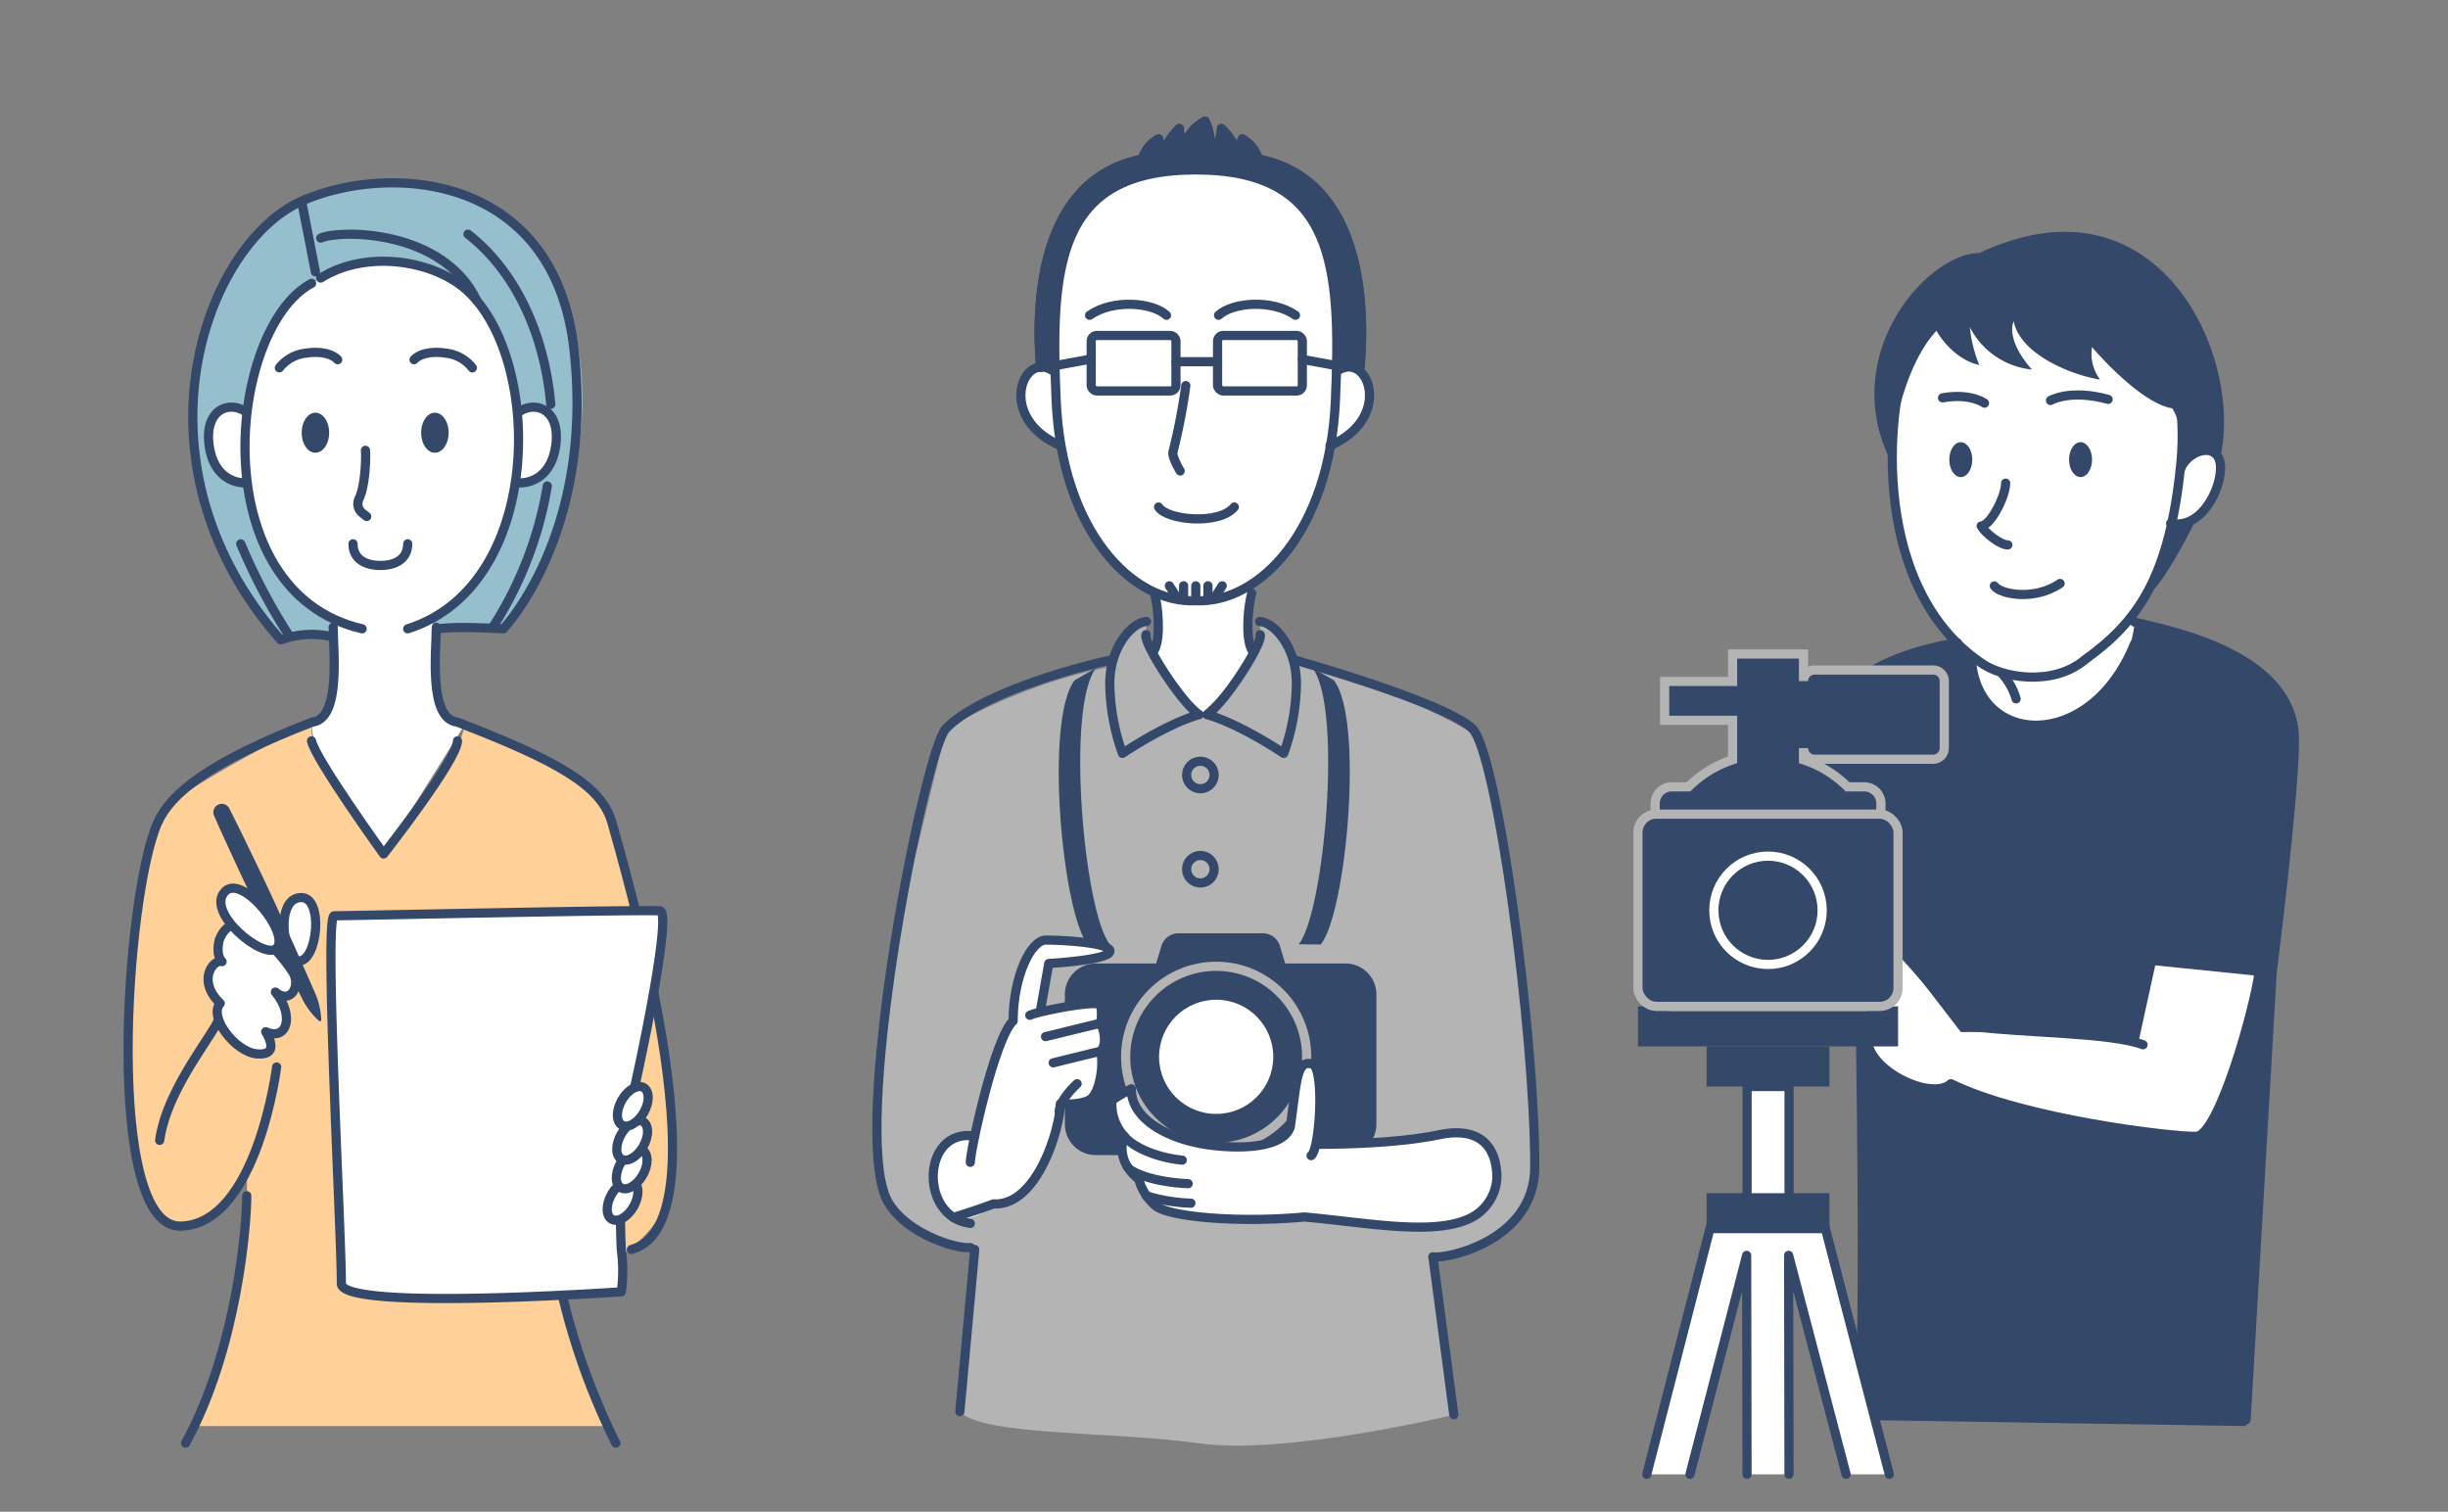 <svg xmlns="http://www.w3.org/2000/svg" viewBox="0 0 400 247"><rect x="0" y="0" width="400" height="247" fill="#808080" stroke="none"/><defs><style>.cls-1,.cls-7{fill:#fff;}.cls-2,.cls-9{fill:#b4b4b4;}.cls-3{fill:#ffd097;}.cls-4{fill:#95bfcd;}.cls-12,.cls-14,.cls-5,.cls-8{fill:none;}.cls-5,.cls-7,.cls-8,.cls-9{stroke:#34486a;}.cls-10,.cls-12,.cls-5,.cls-7,.cls-9{stroke-linecap:round;stroke-linejoin:round;}.cls-10,.cls-11,.cls-12,.cls-13,.cls-5,.cls-7,.cls-8,.cls-9{stroke-width:1.5px;}.cls-10,.cls-11,.cls-13,.cls-6{fill:#34486a;}.cls-11,.cls-13,.cls-8{stroke-miterlimit:10;}.cls-10,.cls-11,.cls-12{stroke:#b4b4b4;}.cls-13{stroke:#fff;}</style></defs><title>アセット 1</title><g id="レイヤー_2" data-name="レイヤー 2"><g id="線"><path class="cls-1" d="M50.92,46.29C59.13,41,82,39.8,84.43,66.52c0,0,3.31-1.16,5.13.73s4.82,11-5.62,11.65c0,0,2.13,9.14-12.11,22.65,0,0-3.35,15.13,4.09,16.89L62.68,139.53S50.3,124.71,51,118c0,0,4.9-.52,3.63-16.81,0,0-11.36-4.33-14.57-22.28,0,0-5.8-.12-5.95-8.2s5.95-3.51,5.95-3.51S42.44,51.77,50.92,46.29Z"/><path class="cls-2" d="M196.14,116.75c2.21,0,6.25-7.26,8.39-10.59,8.61,1,27.2,8.25,36.77,14,2.94,5.1,10.28,57.91,9.48,70.52s-11.56,15.06-16.64,14.71c2.11,11,3.41,25.77,3.41,25.77s-27.46,6.66-41.62,4.66-35.08-1.16-39.09-5.15c2.43-18.07,2.43-26.49,2.43-26.49s-9.47-1.21-12.16-5.25-7.59-18.41-.5-47.13,7.94-32.67,7.94-32.67,16.26-10.08,34.8-11.2C191.07,112.32,193.8,116.6,196.14,116.75Z"/><path class="cls-3" d="M51,118c-.62,4.52,1.84,6.29,11.69,21.54,6.22-8.35,12.23-15.45,13.24-21.09,13.3,5.79,21.06,8,23,13.46s5,16.9,5,16.9,6.85,34.06,5.86,43.37-8,12-8,13c0,7.71-.21,5.85-.21,5.85l-9.63.56s6.16,18.65,7.45,21.41H31.09s10-14.27,9.23-41.79c-6.32,7.75-5.8,9.82-13.12,8.44s-8.47-55.14-1.11-67C32.23,127.29,51,118,51,118Z"/><path class="cls-4" d="M49.29,32.91C55.31,29.56,79.16,23,90.91,46s-4,53.85-8.66,56.72c-6.93-.14-11.43-.14-11.43-.14L70.66,101S80.55,96.9,83.94,78.9c0,0,7.06-.15,7-7.49s-6-4.22-6-4.22S82.87,45.68,69.42,43.7s-18.5,2.59-18.5,2.59a32.45,32.45,0,0,0-10.87,20.9c-3.59-1.14-6.2-.94-6,4.73s3.39,7.14,6,7c0,6.19,7.55,19.53,14.57,22.28l.51,2.84s-7.36-.08-9.26.58c-3.7-4.61-19.81-25.18-12.77-49C37.87,38.67,49.29,32.91,49.29,32.91Z"/><path class="cls-5" d="M71.29,102.48c0,3.81-1.33,15,3.46,15.51,16.48,6.38,23.58,10.37,25.26,16.48,1.43,5.23,19.32,65.33,3.16,69.68"/><path class="cls-5" d="M59.17,102.74C33,96.67,37.16,53.6,50.92,46.29"/><path class="cls-5" d="M66.62,102.74c23.1-7.31,22.09-46.81,8.24-56.45C69,42.2,59.17,41.16,52.4,45.43"/><path class="cls-5" d="M54.44,102.48c0,3.81,1.33,15-3.45,15.51-16.48,6.38-23.08,11.52-25.26,16.48C20.41,146.6,17,200.6,29.5,200.33s15.7-26,15.7-26"/><ellipse class="cls-6" cx="51.54" cy="70.7" rx="2.25" ry="3.27"/><ellipse class="cls-6" cx="71.06" cy="70.7" rx="2.25" ry="3.27"/><path class="cls-5" d="M59.71,73.58c.12,1,0,5.81-1.06,7.93a1.92,1.92,0,0,0,.57,2.33l.7.55"/><path class="cls-5" d="M66.62,88.85c0,2.47-2,3.54-4.47,3.54s-4.47-1.07-4.47-3.54"/><path class="cls-5" d="M71.72,102.74c2.84-.47,10.53,0,10.53,0S97.26,87,93.76,56.86c-3.33-28.64-30.35-30.25-44.47-24-16,7.16-28.77,42.85-3.42,71.69a14.84,14.84,0,0,1,7.92-.62"/><line class="cls-5" x1="49.29" y1="32.91" x2="51.54" y2="44.42"/><path class="cls-5" d="M67.66,58.77c.93-1,2.92-1.42,5.1-1.08a6.36,6.36,0,0,1,4.42,2.41"/><path class="cls-5" d="M55.18,58.77c-.94-1-2.92-1.42-5.11-1.08a6.36,6.36,0,0,0-4.42,2.41"/><path class="cls-5" d="M89.43,79.41a61.29,61.29,0,0,1-9,23.21"/><path class="cls-5" d="M76.47,38.26C84,44.1,88.94,54.25,90,66.05"/><path class="cls-5" d="M39.34,88.85a97,97,0,0,0,8,15.17"/><path class="cls-5" d="M52.4,38.9c3.11-1.4,20-1.46,25.53,10.24"/><path class="cls-5" d="M84.94,67.19c2.92-1.81,6.76,0,5.83,5.86-.72,4.51-3.64,5.85-5.83,5.85"/><path class="cls-5" d="M40.05,67.19c-2.92-1.81-6.77,0-5.84,5.86.72,4.51,3.65,5.85,5.84,5.85"/><path class="cls-5" d="M36.09,165.59c-.19,2.39-8.76,11.7-10,20.73"/><path class="cls-5" d="M50.9,121.05c.62,3,11.78,18.48,11.78,18.48s12.07-15.41,12.07-18.48"/><path class="cls-7" d="M101.52,204.15a26,26,0,0,1,0,6.91s-45.74,3.2-45.74-1.33c0-8.78-2.86-60.1-1.17-60.1s51-1.06,53.22-.8-4.36,30.39-5,32.45C100.72,188.28,101.52,204.15,101.52,204.15Z"/><path class="cls-7" d="M48.87,157c-2.56,0-4.07-10.38.36-10.35C52.91,146.62,51.88,157,48.87,157Z"/><path class="cls-7" d="M35.82,153.58c0,.08-.66,2.38.47,3.54-1.43-.48-4.19,3.09-.3,6.82-2,2.11,2.41,7.95,6,8.25s2-2.64,1.43-3.62c3.54,1.58,4.7-2.71,1.58-6.48,2.56,2.11,4.22-1.13,2.79-3.34S38.6,146.42,35.82,153.58Z"/><path class="cls-6" d="M51.38,162l-1.9-4.3c-1.25-2.88-2.56-5.73-3.85-8.6s-2.63-5.69-4-8.53-2.72-5.65-4.15-8.45A1.36,1.36,0,0,0,35,133.31c1.25,2.88,2.58,5.72,3.9,8.57s2.7,5.66,4.06,8.49,2.77,5.63,4.2,8.42l2.13,4.2a11.9,11.9,0,0,0,2.88,3.85.15.15,0,0,0,.13,0,.19.19,0,0,0,.19-.19A12.21,12.21,0,0,0,51.38,162Z"/><path class="cls-7" d="M45.18,154.94c-2,2-11.79-5.91-8.38-9.32C39.65,142.79,47.5,152.61,45.18,154.94Z"/><path class="cls-5" d="M40.32,195.37c0,4.43-1.47,24.82-10,40.42"/><path class="cls-5" d="M91.89,211.62a112.37,112.37,0,0,0,8.74,24.17"/><ellipse class="cls-7" cx="101.73" cy="196.14" rx="3.54" ry="2.06" transform="translate(-119 186.17) rotate(-60)"/><ellipse class="cls-7" cx="103.22" cy="191" rx="3.54" ry="2.06" transform="translate(-113.8 184.89) rotate(-60)"/><ellipse class="cls-7" cx="103.3" cy="186.32" rx="3.54" ry="2.06" transform="translate(-109.71 182.62) rotate(-60)"/><ellipse class="cls-7" cx="103.39" cy="180.76" rx="3.54" ry="2.06" transform="translate(-104.84 179.92) rotate(-60)"/><path class="cls-1" d="M188.44,95.71s2.68,8.43.2,10.45c0,0,.82,5.31,7.5,10.59,0,0,5.89-5.2,8.62-9.9a17.27,17.27,0,0,1,.63-12.6Z"/><path class="cls-1" d="M218.43,60.67l-.08.93c.6-19.56-1.42-33.84-23-33.84-22.73,0-23.72,15.9-22.84,37.13l-.39-4.22c-5-3.63-9.47,7.59,1.12,12.14l-.11-1.2c2.67,17.47,12.93,27,22.22,26.54,9.08.41,19.1-8.65,22-25.4C227.86,68.17,223.41,57.06,218.43,60.67Z"/><path class="cls-8" d="M195.39,27.76c-22.9,0-23.73,16.13-22.82,37.59S185,98.62,195.39,98.15c10.34.47,21.91-11.35,22.82-32.8S218.29,27.76,195.39,27.76Z"/><path class="cls-5" d="M199.11,51.51c2.34-2.14,8.78-2.64,12.57,0"/><path class="cls-5" d="M190.6,51.51c-2.34-2.14-8.77-2.64-12.56,0"/><path class="cls-5" d="M193.76,63a99,99,0,0,1-2.09,10.81c-.24.83,1.17,3.14,1.17,3.14"/><path class="cls-5" d="M189.31,82.84c1.32,2.15,9.9,3,12.37,0"/><path class="cls-5" d="M218.43,60.67c5-3.63,9.47,7.59-1.12,12.14"/><path class="cls-5" d="M172.16,60.67c-5-3.63-9.47,7.59,1.12,12.14"/><path class="cls-5" d="M170.05,60c-.7-8-1.19-30.55,16.62-34a5.51,5.51,0,0,1,2.64-3.3l.66,2.47A11.67,11.67,0,0,1,192.7,21a3.85,3.85,0,0,0,1.06,2.8c.33-2.64,3.14-4,3.14-4a8.25,8.25,0,0,1,.82,3.8"/><path class="cls-5" d="M222.23,60c.7-8,1.19-30.55-16.62-34a5.51,5.51,0,0,0-2.64-3.3l-.66,2.47A11.67,11.67,0,0,0,199.58,21a3.85,3.85,0,0,1-1.06,2.8"/><path class="cls-5" d="M170.05,60c-.7-8-1.19-30.55,16.62-34a5.51,5.51,0,0,1,2.64-3.3l.66,2.47A11.67,11.67,0,0,1,192.7,21a3.85,3.85,0,0,0,1.06,2.8c.33-2.64,3.14-4,3.14-4a8.25,8.25,0,0,1,.82,3.8"/><path class="cls-5" d="M222.23,60c.7-8,1.19-30.55-16.62-34a5.51,5.51,0,0,0-2.64-3.3l-.66,2.47A11.67,11.67,0,0,0,199.58,21a3.85,3.85,0,0,1-1.06,2.8"/><path class="cls-6" d="M197.72,23.64a8.25,8.25,0,0,0-.82-3.8s-2.81,1.32-3.14,4A3.85,3.85,0,0,1,192.7,21,11.67,11.67,0,0,0,190,25.12l-.66-2.47a5.51,5.51,0,0,0-2.64,3.3C168.86,29.41,169.35,52,170.05,60c0,0,1.34-.86,2.29,1.44,0-8.82-2.42-34.46,23.55-33.64s22.78,25.81,22.49,32.66c1.42-1.08,3.85-.46,3.85-.46.7-8,1.19-30.55-16.62-34a5.51,5.51,0,0,0-2.64-3.3l-.66,2.47A11.67,11.67,0,0,0,199.58,21a3.85,3.85,0,0,1-1.06,2.8Z"/><line class="cls-5" x1="193.4" y1="95.71" x2="193.4" y2="97.77"/><line class="cls-5" x1="195.39" y1="95.71" x2="195.39" y2="97.77"/><line class="cls-5" x1="197.38" y1="95.71" x2="197.38" y2="97.77"/><line class="cls-5" x1="199.71" y1="95.71" x2="198.39" y2="97.77"/><line class="cls-5" x1="191.07" y1="95.71" x2="192.39" y2="97.77"/><rect class="cls-5" x="178.3" y="54.81" width="13.85" height="9.07" rx="0.93" ry="0.93"/><rect class="cls-5" x="198.95" y="54.81" width="13.85" height="9.07" rx="0.93" ry="0.93"/><line class="cls-5" x1="192.15" y1="59.1" x2="198.95" y2="59.1"/><line class="cls-5" x1="212.81" y1="58.72" x2="219.58" y2="59.96"/><line class="cls-5" x1="177.97" y1="58.72" x2="171.2" y2="59.96"/><path class="cls-5" d="M188.64,96.93c.55,1.94,1.1,7.17,0,9.23"/><path class="cls-5" d="M204.53,96.93c-.55,1.94-1.1,7.17,0,9.23"/><path class="cls-9" d="M187.26,103.69c-.55,1.24,5.64,11,8.67,13.07-5.46,1.55-12.52,6.33-12.52,6.33a34.65,34.65,0,0,1-2.07-11.42c0-6.19,3.85-10.07,6-10.12"/><path class="cls-9" d="M205.91,103.69c.55,1.24-5.64,11-8.67,13.07,5.46,1.55,12.52,6.33,12.52,6.33a34.65,34.65,0,0,0,2.07-11.42c0-6.19-3.84-10.07-6-10.12"/><path class="cls-5" d="M158.55,203.83c-2.44.34-12.12-2.78-14.13-9-4.77-14.71,6.78-72.24,10.13-75.77,4.36-4.6,16.65-8.94,26.79-11.19"/><path class="cls-5" d="M234.14,205.36c2.44.34,16.64-2.73,16.64-14.71,0-22.38-6.19-67.56-10.16-71.55-3.51-3.54-21-8.94-28.79-11.19"/><path class="cls-6" d="M219.9,157.42H210l-.91-3a2.92,2.92,0,0,0-2.61-1.93H192.43a2.92,2.92,0,0,0-2.61,1.93l-.91,3H179a5.06,5.06,0,0,0-5,5v21.31a5.06,5.06,0,0,0,5,5H219.9a5.06,5.06,0,0,0,5-5V162.46A5.06,5.06,0,0,0,219.9,157.42Z"/><circle class="cls-10" cx="198.72" cy="172.67" r="14.79"/><circle class="cls-1" cx="198.72" cy="172.67" r="9.33"/><path class="cls-6" d="M177.74,154.32c-4.17-5.13-7.1-36.75-2.15-43.17l3.5-2c-5,6.42-1.92,40,2.25,45.13Z"/><path class="cls-6" d="M215.81,154.32c4.17-5.13,7.1-36.75,2.15-43.17l-3.5-2c4.95,6.42,1.92,40-2.25,45.13Z"/><line class="cls-5" x1="237.55" y1="231.13" x2="234.14" y2="205.36"/><line class="cls-5" x1="159.27" y1="204.15" x2="156.84" y2="230.64"/><path class="cls-7" d="M214.23,188.81c1.47-.94,2.29-15.13,0-15-2.4-.55-2.38,3.19-3.39,10.27-.92,3.12-7,3.82-13.22,3s-12.84-4-12.76-9.19c-4,2.2-3.17,2.06-3.17,2.06a7.75,7.75,0,0,0,2,5.7,5.68,5.68,0,0,0,.54,5,7.32,7.32,0,0,0,1.84,2,8.67,8.67,0,0,0,2.75,4.36c2.2,1.83,13.48,2.82,24.29,1.83,10.56.92,22,3.32,27.81-.18a7.75,7.75,0,0,0,3.67-6.24c0-4-1.83-8.62-9.54-7s-19.44,1.54-19.44,1.54"/><path class="cls-5" d="M183.69,185.62c1.46,1.91,5.6,3.58,9.49,3.93"/><path class="cls-1" d="M171.5,157.44s9.91-.55,9.95-2-8.12-1.83-10.5-1.83-5.32,5.87-5.32,13.21c-2.17,2-4.94,12.56-6.24,18.75-1.91.1-6.36.82-6.91,5.12,0,0-.21,7.25,3.29,8.23s6.67-2.2,6.67-2.2c7.28.37,10.93-12.68,10.93-16.35,0,0,3.11.26,4.76-.66s2.41-5.74,1.81-7.94c1.45-1.65,0-4.58,0-4.58a7.64,7.64,0,0,0,0-2.94c-.3-.75-6.77.35-10,1.17l.11-.25Z"/><path class="cls-5" d="M158.55,189.91c0-2,4-20.36,7-23.11,0-7.34,2.94-13.21,5.32-13.21s10.55.37,10.5,1.83-10,2-10,2L170,165.15"/><path class="cls-5" d="M168.27,165.88c1.68-.73,11.19-2.57,11.56-1.65a7.44,7.44,0,0,1,0,2.94s1.45,2.93,0,4.58c.6,2.2-.15,7-1.8,7.94s-4.77.66-4.77.66c0,3.67-3.65,16.72-10.92,16.35,0,0-3.45,1.29-6.57,2.2"/><line class="cls-5" x1="170.84" y1="169.37" x2="179.83" y2="167.17"/><line class="cls-5" x1="172.09" y1="173.65" x2="179.83" y2="171.75"/><path class="cls-5" d="M176,177.07s-2.69,2.36-2.92,4.41"/><path class="cls-5" d="M184.23,190.67c.68.94,4.22,2.46,9.91,2.73"/><path class="cls-5" d="M187.28,195.36a27.05,27.05,0,0,0,7.31,1.22"/><circle class="cls-5" cx="196.14" cy="126.62" r="2.25"/><circle class="cls-5" cx="196.14" cy="142.02" r="2.25"/><path class="cls-5" d="M159.27,185.62c-8.68-1.37-9.16,13.24-.72,14.27"/><path class="cls-1" d="M362.68,75.25c-.94-3.09-5.41-1.48-6.44,1.52l.09-.85c1.88-18.54-7.39-32.23-19.88-32-9.92.21-19.46,3.77-24.32,13.31-3.54,6.95-7.13,36.61,10.19,50,0,.34-.05.67-.05,1a14,14,0,1,0,28,0,14.53,14.53,0,0,0-2.06-7.47c2.95-3.75,5.17-8.48,6.65-15.26C360.35,86.46,363.61,78.3,362.68,75.25Z"/><path class="cls-6" d="M348.78,101.64c5.24.81,22.2,4,25.77,16,0,6.36-.84,36.68-3.29,40.19C370.26,176.28,367,233,367,233L303.56,232l1-61-6.93-46.93s4.34-18.82,22.22-19.07l2.28,2.45s.55,9.66,9,11.06C338.2,119.9,348.16,111,348.78,101.64Z"/><path class="cls-1" d="M351.56,157s15.64,1.45,17.57,2c0,6.48-6.34,25.92-9.85,26.62-11.9.11-38.2-7.42-40.46-8.61-2.79,1.06-13.18-.09-13.71-7.82s5.47-13.32,5.47-13.32l9.83,12.76s23.18-.36,28.37,1.1C350.24,163.81,351.56,157,351.56,157Z"/><path class="cls-5" d="M348.78,101.64c6.73,1.6,26.13,5.53,26.13,19.28,0,9.26-3.65,38-3.65,38s-20.52-2.12-23.88-2.4c0-3.74,2.52-20,2.52-20"/><path class="cls-5" d="M303.56,232c1.44-8.36.33-70.56.33-70.56l-11.22-13.09s3.86-32.52,12.45-38.25c5.81-3.86,14.7-5.09,14.7-5.09"/><line class="cls-5" x1="371.26" y1="158.93" x2="367.01" y2="231.97"/><path class="cls-5" d="M340.66,107.8c8.6-6.18,13.79-13.34,15.67-31.88s-7.39-32.23-19.88-32c-9.92.21-19.46,3.77-24.32,13.31-3.63,7.12-7.31,38.07,11.48,51C327,110.77,335.41,112.21,340.66,107.8Z"/><path class="cls-5" d="M354.68,85.51c5.6,1.13,8.94-7.17,8-10.26s-5.41-1.48-6.44,1.52"/><path class="cls-5" d="M327.72,78.94c0,2.15-2.49,7-4,7,.67,1.16,3.09,3.09,4.36,3.09"/><path class="cls-5" d="M325.87,95.73c.84,1.28,6.36,2.56,10.75-.4"/><path class="cls-5" d="M335.05,65.43s3.19-1.89,9.41-.18"/><path class="cls-5" d="M324.27,65.87S322,64.18,317.41,65"/><path class="cls-6" d="M358.76,85s-4.66,9.63-7.64,12.12a113.22,113.22,0,0,0,3.38-11Z"/><ellipse class="cls-6" cx="320.39" cy="75.1" rx="1.88" ry="2.85"/><ellipse class="cls-6" cx="339.96" cy="75.1" rx="1.88" ry="2.85"/><line class="cls-5" x1="351.56" y1="156.98" x2="348.78" y2="169.66"/><path class="cls-5" d="M369.13,158.93c-.86,6.2-6.61,26.59-10.26,26.73s-28.11-2.74-40.1-8.6c-3.08,2.88-13.65-2.07-13.65-7.4s-3-21.13-3.95-21.13c5.82,0,18.13,18.33,20.93,19.17,9,1.13,22.73,1,28.07,3"/><path class="cls-5" d="M322.1,107.43c.75,14.6,19.44,15.63,26.68-2.23"/><path class="cls-5" d="M327.14,110.07a10.58,10.58,0,0,1,2.29,4.11"/><rect class="cls-7" x="285.47" y="177.52" width="6.86" height="18.4"/><rect class="cls-6" x="267.64" y="164.43" width="42.5" height="6.54"/><rect class="cls-6" x="278.86" y="170.98" width="20.07" height="6.54"/><polygon class="cls-1" points="297.86 199.16 292.26 200.53 292.26 200.43 285.4 200.43 285.4 200.53 279.81 199.16 269.08 240.88 276.14 240.88 285.4 205.11 285.46 240.88 292.32 240.88 292.26 205.11 301.65 240.88 308.71 240.88 297.86 199.16"/><polyline class="cls-5" points="292.32 240.88 292.26 205.11 301.65 240.88"/><polyline class="cls-5" points="276.14 240.88 285.4 205.11 285.46 240.88"/><polyline class="cls-5" points="308.71 240.88 297.86 199.16 292.26 200.53 292.26 200.43 285.4 200.43 285.4 200.53 279.81 199.16 269.08 240.88"/><rect class="cls-6" x="278.86" y="194.95" width="20.07" height="6.54"/><path class="cls-11" d="M315.87,109.47H296.51a1.82,1.82,0,0,0-1.82,1.81v-4.43H283.1v4.49H272v6.35h11.1v6.45a18.44,18.44,0,0,0-7.2,4.42h-2.72a2.72,2.72,0,0,0-2.73,2.72v30.43a2.72,2.72,0,0,0,2.73,2.72h31.43a2.73,2.73,0,0,0,2.73-2.72V131.28a2.73,2.73,0,0,0-2.73-2.72h-2.72a18.44,18.44,0,0,0-7.2-4.42v-1.91a1.83,1.83,0,0,0,1.82,1.82h19.36a1.83,1.83,0,0,0,1.82-1.82v-11A1.82,1.82,0,0,0,315.87,109.47Z"/><rect class="cls-6" x="267.64" y="133.02" width="42.5" height="31.41" rx="3" ry="3"/><rect class="cls-12" x="267.64" y="133.02" width="42.5" height="31.41" rx="3" ry="3"/><circle class="cls-13" cx="288.89" cy="148.73" r="8.85"/><path class="cls-6" d="M356.55,77a6.66,6.66,0,0,0-.57,1.93A4.76,4.76,0,0,0,356.55,77Z"/><path class="cls-6" d="M323.44,41.34c-8.49,0-23.31,16.6-14.42,34.15,0-4.37,2.12-15.76,7.39-21.45,1.43,2.48,4.08,5,7,5.59a21.38,21.38,0,0,1-1.53-6.15,12.83,12.83,0,0,0,10.15,6.9s-4.29-4.47-3-7.93c1,5.42,9.42,8.83,14.12,9.57a7,7,0,0,1-1.32-5.31s7.75,9.16,13.1,10c1.65,2.52,2,7.44,1.61,10.3,1.2-2.67,4-5.14,6.13-1.76C366.89,58.56,352.78,27.49,323.44,41.34Z"/><rect class="cls-14" width="400" height="247"/></g></g></svg>